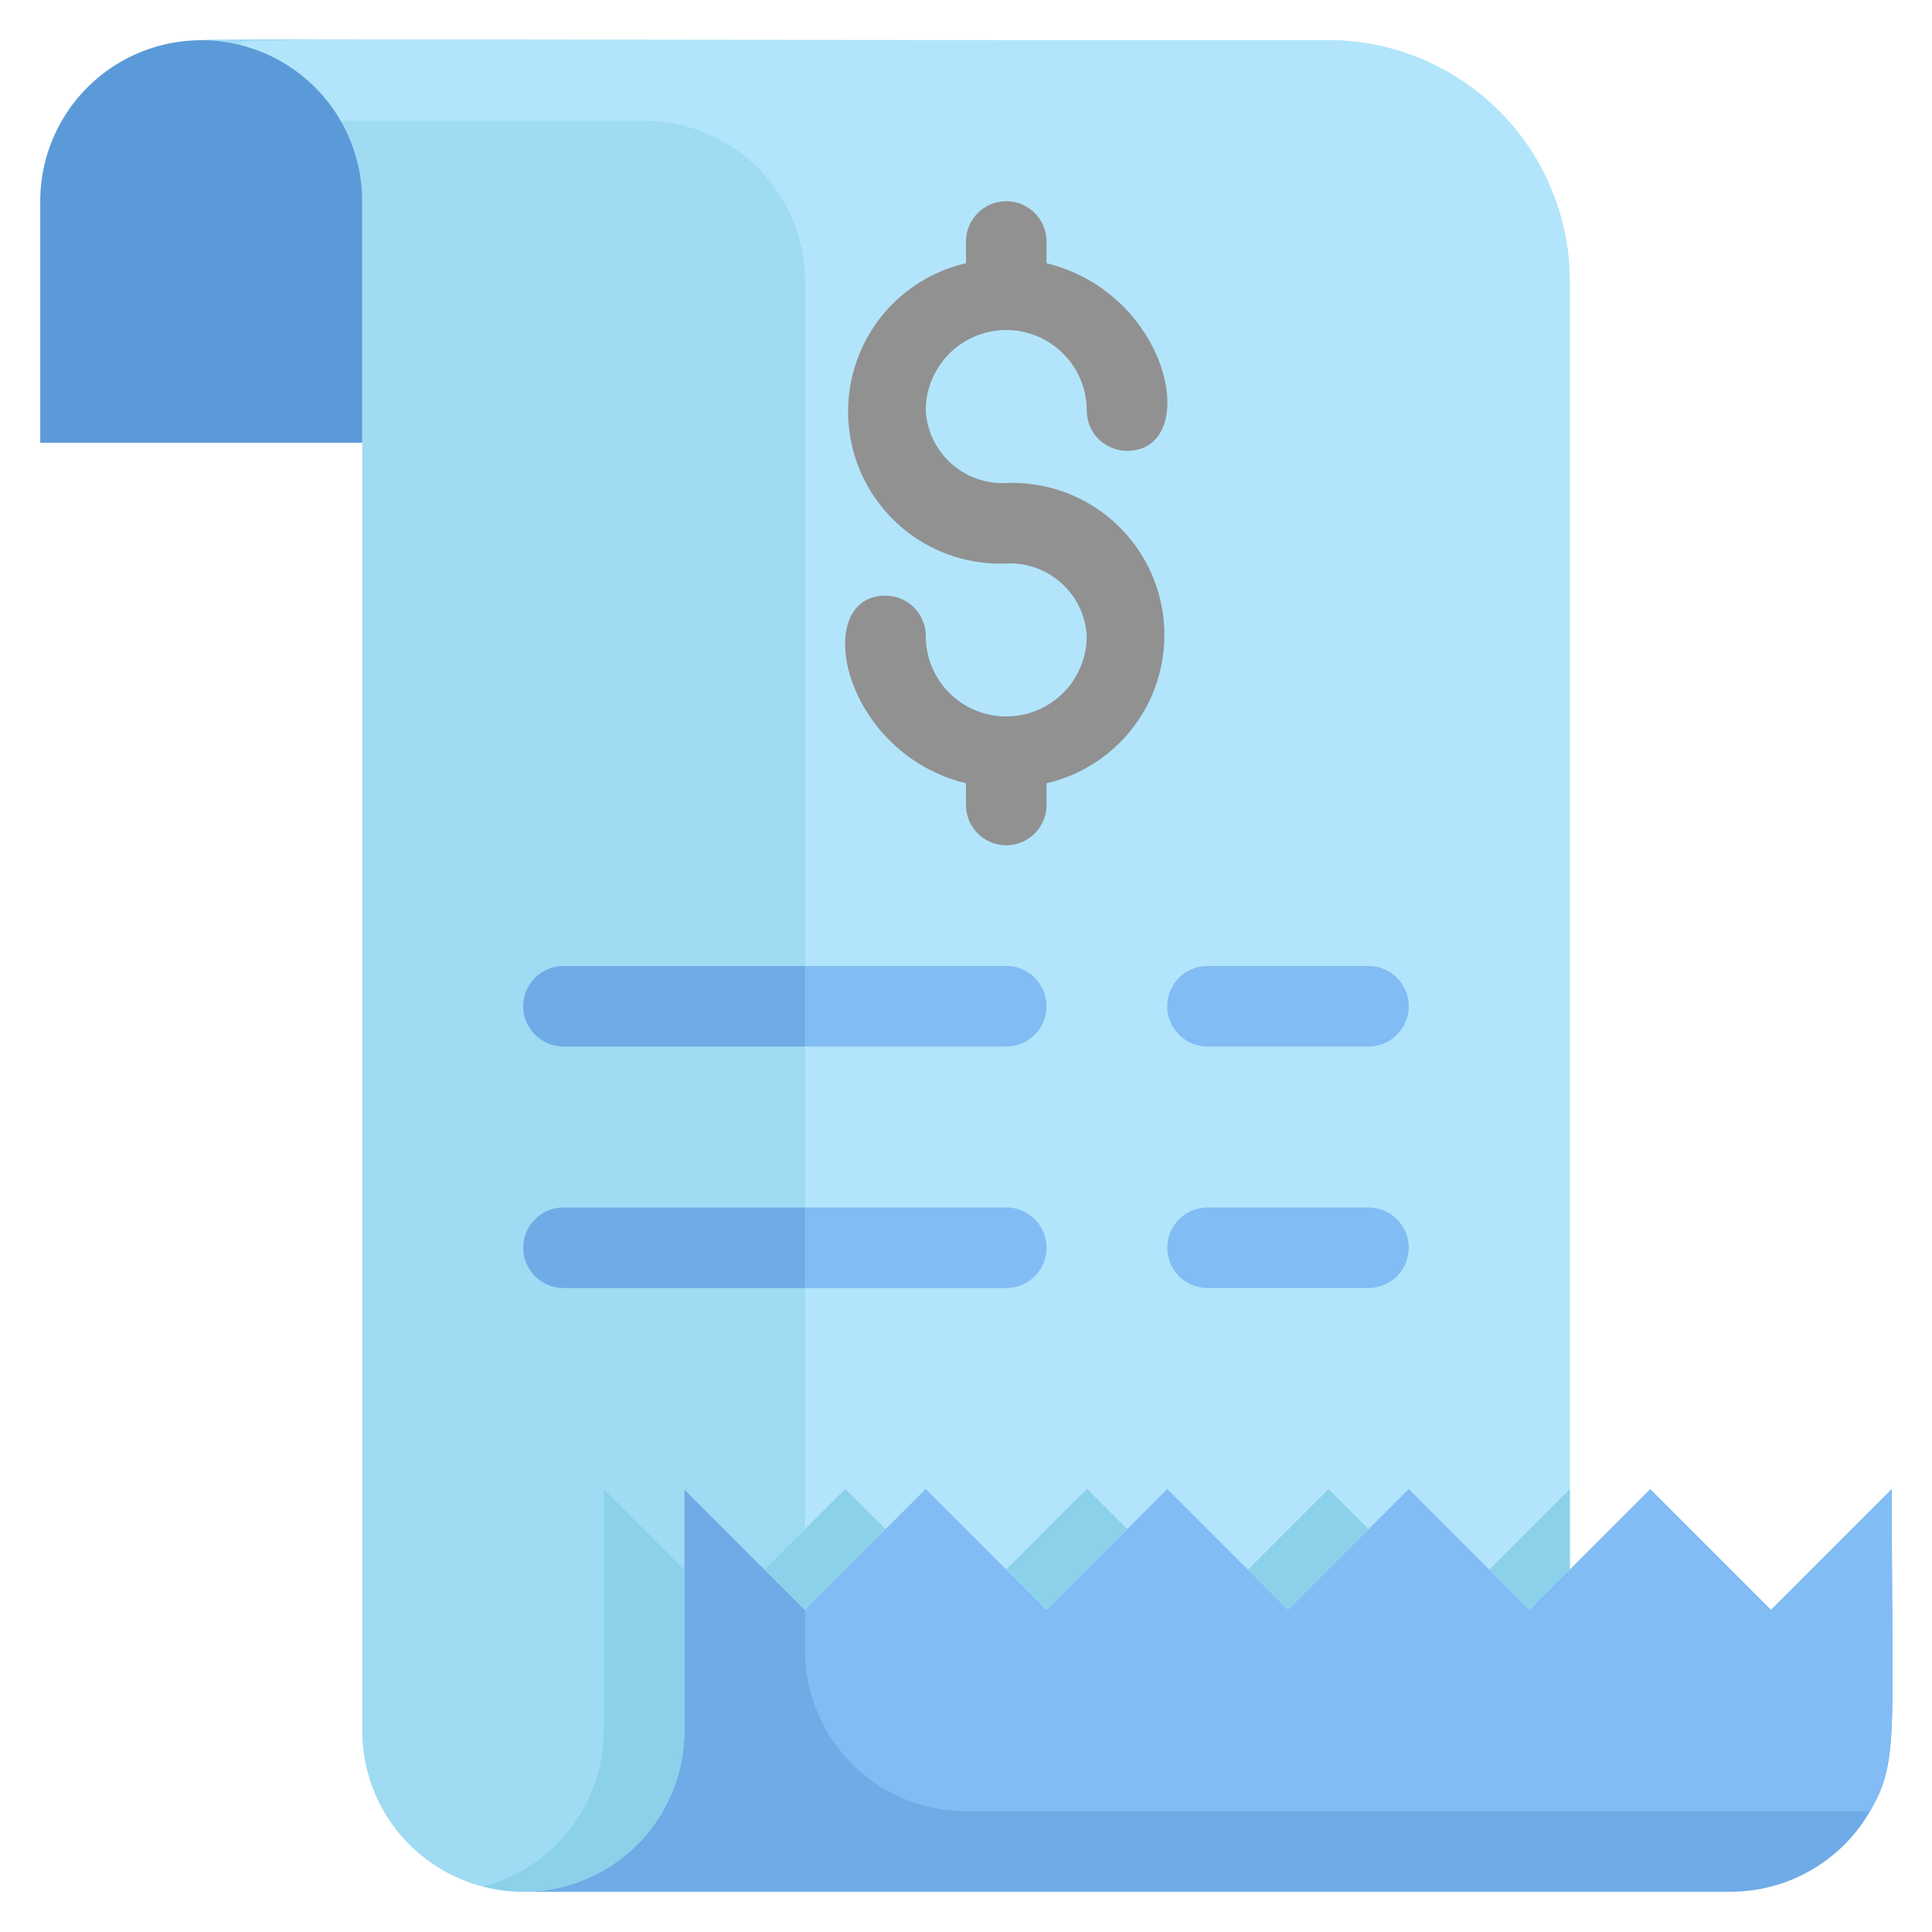 <svg xmlns="http://www.w3.org/2000/svg" viewBox="0 0 48 48"><defs><style>.cls-1{fill:#9fdbf3;}.cls-2{fill:#b2e5fb;}.cls-3{fill:#5b9ad8;}.cls-4{fill:#6fabe6;}.cls-5{fill:#82bcf4;}.cls-6{fill:#8bd1ea;}.cls-7{fill:#919191;}</style></defs><title>Bill</title><g id="Bill"><path class="cls-1" d="M39,7V39l-1,1-3-3-3,3-3-3-3,3-3-3-3,3-3-3v6a4,4,0,0,1-8,0V5A4,4,0,0,0,6,1.13C5.17.9-1.19,1,33,1A6,6,0,0,1,39,7Z"/><path class="cls-2" d="M33,1C3.92,1,6,.93,6,1.13A4,4,0,0,1,8.46,3H16a4,4,0,0,1,4,4V24h5a1,1,0,0,1,0,2H20v4h5a1,1,0,0,1,0,2H20v8l3-3,3,3,3-3,3,3,3-3,3,3,1-1V7A6,6,0,0,0,33,1Z"/><path class="cls-3" d="M9,5v6H1V5A4,4,0,0,1,9,5Z"/><path class="cls-4" d="M47,37c0,6.17.18,6.75-.54,8A4,4,0,0,1,43,47H13a4,4,0,0,0,4-4V37l3,3,3-3,3,3,3-3,3,3,3-3,3,3,3-3,3,3Z"/><path class="cls-5" d="M47,37c0,6.17.18,6.75-.54,8H24a4,4,0,0,1-4-4V40l3-3,3,3,3-3,3,3,3-3,3,3,3-3,3,3Z"/><rect class="cls-6" x="31.09" y="37.79" width="2.83" height="1.41" transform="translate(-17.7 34.26) rotate(-45)"/><polygon class="cls-6" points="39 37 39 39 38 40 37 39 39 37"/><path class="cls-6" d="M17,39v4a4,4,0,0,1-5,3.87A4,4,0,0,0,15,43V37Z"/><rect class="cls-6" x="19.09" y="37.79" width="2.83" height="1.41" transform="translate(-21.22 25.77) rotate(-45)"/><rect class="cls-6" x="25.09" y="37.79" width="2.83" height="1.41" transform="translate(-19.46 30.01) rotate(-45)"/><path class="cls-5" d="M25,26H20V24h5A1,1,0,0,1,25,26Z"/><path class="cls-4" d="M20,24v2H14a1,1,0,0,1,0-2Z"/><path class="cls-5" d="M34,26H30a1,1,0,0,1,0-2h4A1,1,0,0,1,34,26Z"/><path class="cls-5" d="M25,32H20V30h5A1,1,0,0,1,25,32Z"/><path class="cls-4" d="M20,30v2H14a1,1,0,0,1,0-2Z"/><path class="cls-5" d="M34,32H30a1,1,0,0,1,0-2h4A1,1,0,0,1,34,32Z"/><path class="cls-7" d="M25,12a1.91,1.91,0,0,1-2-1.8,2,2,0,0,1,4,0,1,1,0,0,0,1,1c1.86,0,1.1-3.9-2-4.66V6a1,1,0,0,0-2,0v.54A3.78,3.78,0,0,0,25,14a1.91,1.91,0,0,1,2,1.8,2,2,0,0,1-4,0,1,1,0,0,0-1-1c-1.86,0-1.1,3.9,2,4.66V20a1,1,0,0,0,2,0v-.54A3.78,3.78,0,0,0,25,12Z"/></g></svg>